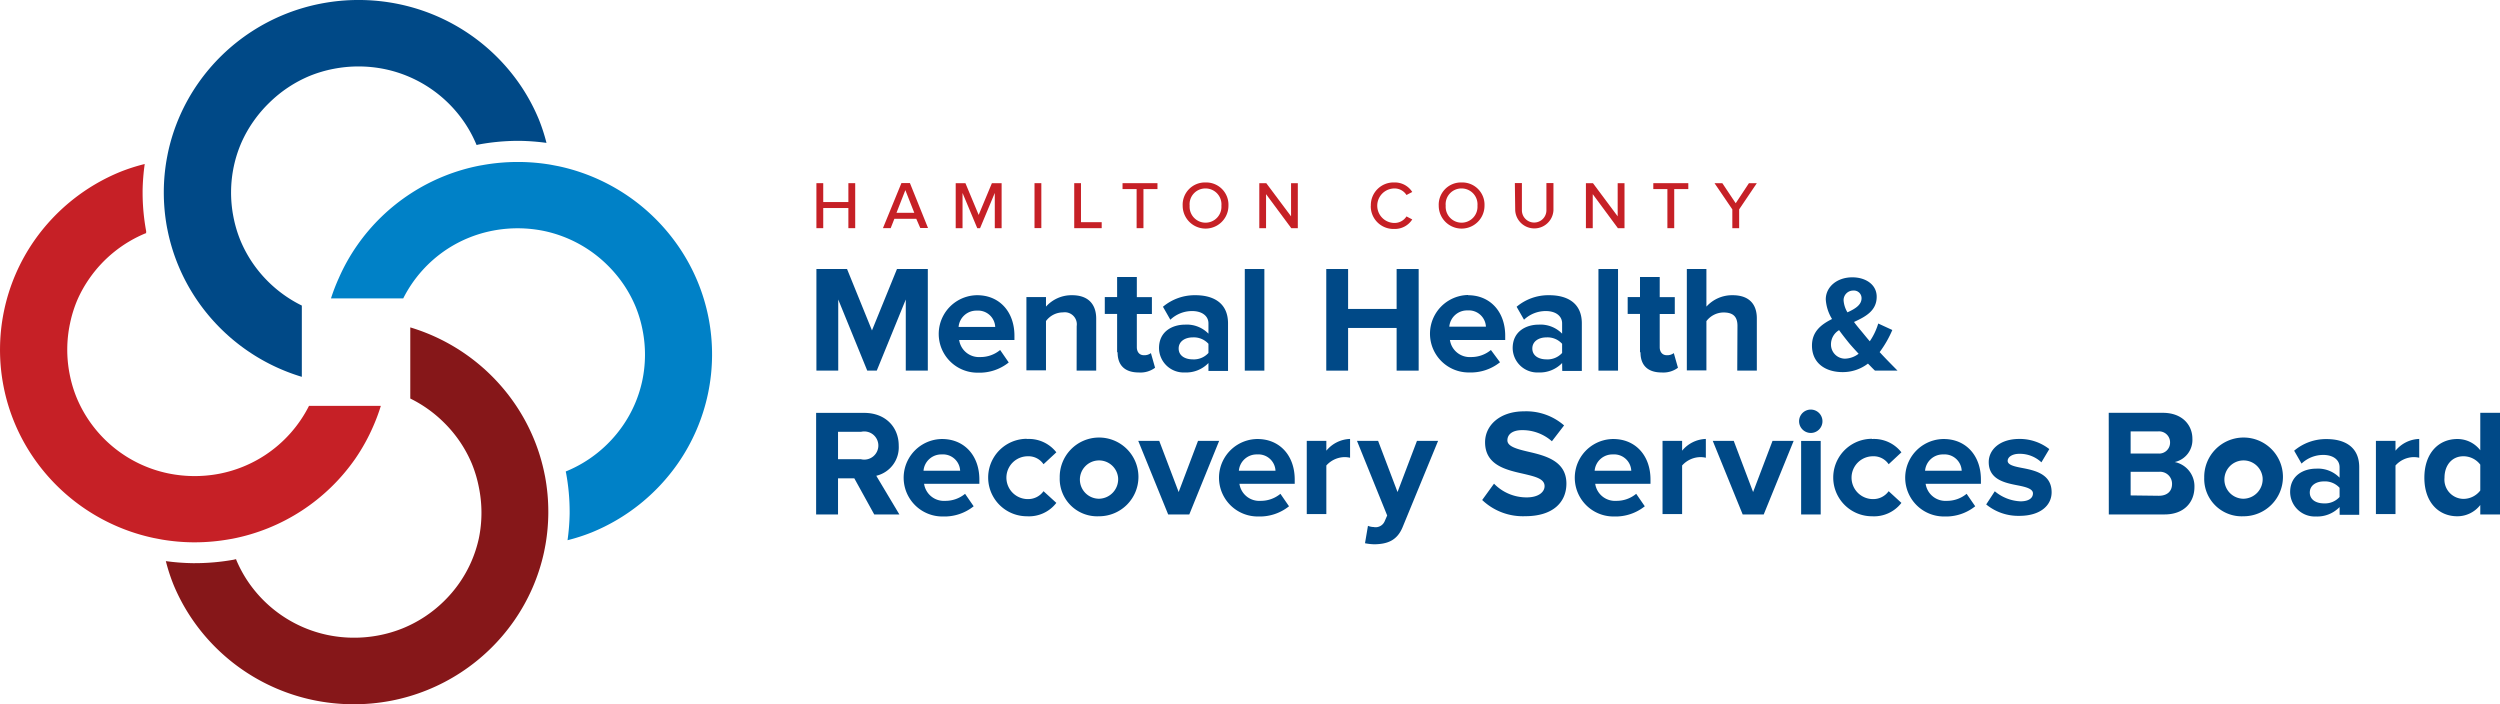 <svg id="Layer_1" data-name="Layer 1" xmlns="http://www.w3.org/2000/svg" viewBox="0 0 355 100"><title>ssss</title><polygon points="128.62 42.53 124.5 52.63 123.15 52.63 119.03 42.53 119.03 52.63 115.93 52.63 115.93 38.2 120.28 38.2 123.82 46.92 127.37 38.2 131.75 38.2 131.75 52.63 128.62 52.63 128.62 42.53" fill="#004987"/><path d="M138.76,41.92c3.15,0,5.29,2.34,5.29,5.75v.61H136.2a2.84,2.84,0,0,0,3,2.42,4.35,4.35,0,0,0,2.82-1l1.22,1.77a6.63,6.63,0,0,1-4.35,1.45,5.48,5.48,0,1,1-.18-11m-2.6,4.5h5.21a2.43,2.43,0,0,0-2.6-2.31,2.53,2.53,0,0,0-2.6,2.31" fill="#004987"/><path d="M152.89,46.31a1.71,1.71,0,0,0-1.95-1.95,3,3,0,0,0-2.41,1.23v7h-2.78V42.18h2.78v1.36a4.86,4.86,0,0,1,3.7-1.62c2.32,0,3.43,1.3,3.43,3.33v7.38h-2.78Z" fill="#004987"/><path d="M158.63,50V44.58h-1.75v-2.4h1.75V39.33h2.8v2.86h2.14v2.4h-2.14V49.3c0,.65.35,1.14,1,1.14a1.53,1.53,0,0,0,1-.3l.59,2.08a3.45,3.45,0,0,1-2.32.67c-1.95,0-3-1-3-2.85" fill="#004987"/><path d="M171.6,51.55a4.4,4.4,0,0,1-3.35,1.34,3.5,3.5,0,0,1-3.67-3.46c0-2.44,2-3.33,3.67-3.33a4.29,4.29,0,0,1,3.35,1.28V45.92c0-1.06-.92-1.75-2.32-1.75a4.47,4.47,0,0,0-3.09,1.23l-1.05-1.84a7,7,0,0,1,4.62-1.64c2.41,0,4.62,1,4.62,4v6.75H171.6Zm0-2.73a2.8,2.8,0,0,0-2.23-.91c-1.09,0-2,.56-2,1.58s.9,1.54,2,1.54a2.79,2.79,0,0,0,2.23-.91Z" fill="#004987"/><rect x="176.76" y="38.2" width="2.78" height="14.43" fill="#004987"/><polygon points="198.32 46.57 191.43 46.57 191.43 52.63 188.33 52.63 188.33 38.2 191.43 38.2 191.43 43.87 198.32 43.87 198.32 38.2 201.45 38.2 201.45 52.63 198.32 52.63 198.32 46.57" fill="#004987"/><path d="M208.45,41.92c3.15,0,5.29,2.34,5.29,5.75v.61h-7.85a2.84,2.84,0,0,0,3,2.42,4.35,4.35,0,0,0,2.82-1L213,51.44a6.63,6.63,0,0,1-4.35,1.45,5.48,5.48,0,1,1-.18-11m-2.6,4.5H211a2.43,2.43,0,0,0-2.6-2.31,2.53,2.53,0,0,0-2.6,2.31" fill="#004987"/><path d="M221.82,51.55a4.4,4.4,0,0,1-3.35,1.34,3.5,3.5,0,0,1-3.67-3.46c0-2.44,2-3.33,3.67-3.33a4.29,4.29,0,0,1,3.35,1.28V45.92c0-1.06-.92-1.75-2.32-1.75a4.47,4.47,0,0,0-3.09,1.23l-1.05-1.84A7,7,0,0,1,220,41.92c2.41,0,4.62,1,4.62,4v6.75h-2.78Zm0-2.73a2.79,2.79,0,0,0-2.23-.91c-1.09,0-2,.56-2,1.58s.9,1.54,2,1.54a2.79,2.79,0,0,0,2.23-.91Z" fill="#004987"/><rect x="226.98" y="38.2" width="2.78" height="14.43" fill="#004987"/><path d="M232.88,50V44.58h-1.75v-2.4h1.75V39.33h2.8v2.86h2.14v2.4h-2.14V49.3c0,.65.35,1.14,1,1.14a1.53,1.53,0,0,0,1-.3l.59,2.08a3.46,3.46,0,0,1-2.32.67c-1.95,0-3-1-3-2.85" fill="#004987"/><path d="M246.72,46.27c0-1.45-.77-1.9-2-1.9a3.09,3.09,0,0,0-2.41,1.23v7h-2.78V38.2h2.78v5.34a4.91,4.91,0,0,1,3.72-1.62c2.32,0,3.44,1.25,3.44,3.29v7.42h-2.78Z" fill="#004987"/><path d="M269.45,52.63h-3.2c-.28-.25-.61-.61-1-1a5.86,5.86,0,0,1-3.6,1.21c-2.41,0-4.35-1.25-4.35-3.77,0-2,1.32-3,2.85-3.77a6,6,0,0,1-.89-2.79c0-1.76,1.58-3.13,3.77-3.13,1.86,0,3.46,1,3.46,2.76,0,2-1.6,2.83-3.22,3.58.38.53.79,1,1.13,1.41s.73.9,1.11,1.33a9.06,9.06,0,0,0,1.2-2.52l2,.92A15.37,15.37,0,0,1,266.91,50c.79.86,1.64,1.72,2.55,2.64m-5.53-2.4c-.59-.64-1.15-1.25-1.46-1.64s-.89-1.11-1.32-1.72a2.34,2.34,0,0,0-1.15,2,2,2,0,0,0,2,2.05,3.31,3.31,0,0,0,1.9-.68m-1.56-5.9c1.13-.51,2-1.07,2-2a1.08,1.08,0,0,0-1.17-1.09,1.36,1.36,0,0,0-1.38,1.39,3.82,3.82,0,0,0,.57,1.74" fill="#004987"/><path d="M121.31,67.92H119v5.13h-3.11V58.63h6.83c3,0,4.9,2,4.9,4.65a4.15,4.15,0,0,1-3.19,4.28l3.28,5.49h-3.57Zm1-6.6H119v3.89h3.26a2,2,0,1,0,0-3.89" fill="#004987"/><path d="M133.77,62.34c3.15,0,5.3,2.34,5.3,5.75v.61h-7.85a2.84,2.84,0,0,0,3,2.42,4.35,4.35,0,0,0,2.82-1l1.22,1.77a6.63,6.63,0,0,1-4.35,1.45,5.48,5.48,0,1,1-.18-11m-2.6,4.5h5.21a2.43,2.43,0,0,0-2.6-2.31,2.53,2.53,0,0,0-2.6,2.31" fill="#004987"/><path d="M145.77,62.34A4.94,4.94,0,0,1,150,64.23l-1.82,1.69a2.57,2.57,0,0,0-2.23-1.13,3,3,0,0,0,0,6.08,2.67,2.67,0,0,0,2.23-1.12L150,71.41a4.89,4.89,0,0,1-4.18,1.9,5.48,5.48,0,1,1,0-11" fill="#004987"/><path d="M150.48,67.82a5.59,5.59,0,1,1,5.58,5.49,5.32,5.32,0,0,1-5.58-5.49m8.29,0a2.72,2.72,0,1,0-2.71,3,2.77,2.77,0,0,0,2.71-3" fill="#004987"/><polygon points="161.63 62.6 164.61 62.6 167.37 69.87 170.12 62.6 173.12 62.6 168.88 73.05 165.88 73.05 161.63 62.6" fill="#004987"/><path d="M178.56,62.34c3.15,0,5.29,2.34,5.29,5.75v.61H176a2.84,2.84,0,0,0,3,2.42,4.35,4.35,0,0,0,2.82-1l1.22,1.77a6.63,6.63,0,0,1-4.35,1.45,5.48,5.48,0,1,1-.18-11m-2.6,4.5h5.21a2.43,2.43,0,0,0-2.6-2.31,2.53,2.53,0,0,0-2.6,2.31" fill="#004987"/><path d="M185.56,62.6h2.78V64a4.54,4.54,0,0,1,3.37-1.67V65a3.43,3.43,0,0,0-.77-.09,3.55,3.55,0,0,0-2.6,1.19v6.9h-2.78Z" fill="#004987"/><path d="M195.12,74.85a1.4,1.4,0,0,0,1.47-.76l.39-.89-4.29-10.6h3l2.76,7.27,2.76-7.27h3l-5,12.16c-.79,2-2.19,2.49-4,2.53a7.61,7.61,0,0,1-1.38-.15l.42-2.47a2.41,2.41,0,0,0,.87.17" fill="#004987"/><path d="M212.15,68.68a6.43,6.43,0,0,0,4.64,1.95c1.71,0,2.54-.78,2.54-1.6,0-1.06-1.36-1.36-3-1.75-2.39-.54-5.45-1.19-5.45-4.48,0-2.4,2.1-4.39,5.53-4.39a8.17,8.17,0,0,1,5.69,2l-1.73,2.25a6.31,6.31,0,0,0-4.24-1.58c-1.33,0-2.08.58-2.08,1.45s1.34,1.23,2.91,1.6c2.41.56,5.47,1.28,5.47,4.54,0,2.64-1.9,4.63-5.84,4.63A8.37,8.37,0,0,1,210.47,71Z" fill="#004987"/><path d="M229.08,62.34c3.15,0,5.29,2.34,5.29,5.75v.61h-7.85a2.84,2.84,0,0,0,3,2.42,4.35,4.35,0,0,0,2.82-1l1.22,1.77a6.63,6.63,0,0,1-4.35,1.45,5.48,5.48,0,1,1-.18-11m-2.6,4.5h5.21a2.43,2.43,0,0,0-2.6-2.31,2.53,2.53,0,0,0-2.6,2.31" fill="#004987"/><path d="M236.08,62.6h2.78V64a4.54,4.54,0,0,1,3.37-1.67V65a3.43,3.43,0,0,0-.77-.09,3.55,3.55,0,0,0-2.6,1.19v6.9h-2.78Z" fill="#004987"/><polygon points="243.21 62.6 246.19 62.6 248.94 69.87 251.7 62.6 254.7 62.6 250.45 73.05 247.46 73.05 243.21 62.6" fill="#004987"/><path d="M255.47,59.84a1.66,1.66,0,1,1,1.66,1.64,1.67,1.67,0,0,1-1.66-1.64m.29,2.77h2.78V73.05h-2.78Z" fill="#004987"/><path d="M265.82,62.34A4.94,4.94,0,0,1,270,64.23l-1.81,1.69a2.57,2.57,0,0,0-2.23-1.13,3,3,0,0,0,0,6.08,2.68,2.68,0,0,0,2.23-1.12L270,71.41a4.89,4.89,0,0,1-4.18,1.9,5.48,5.48,0,1,1,0-11" fill="#004987"/><path d="M276,62.34c3.15,0,5.29,2.34,5.29,5.75v.61h-7.85a2.84,2.84,0,0,0,3,2.42,4.35,4.35,0,0,0,2.82-1l1.22,1.77a6.63,6.63,0,0,1-4.35,1.45,5.48,5.48,0,1,1-.18-11m-2.6,4.5h5.21a2.43,2.43,0,0,0-2.6-2.31,2.53,2.53,0,0,0-2.6,2.31" fill="#004987"/><path d="M283.26,69.76a6.09,6.09,0,0,0,3.65,1.43c1.2,0,1.77-.48,1.77-1.13s-1-.91-2.12-1.13c-1.81-.35-4.16-.8-4.16-3.31,0-1.75,1.55-3.29,4.33-3.29A6.8,6.8,0,0,1,291,63.77l-1.12,1.88a4.48,4.48,0,0,0-3.13-1.21c-1,0-1.66.45-1.66,1s.83.78,2,1c1.82.35,4.24.84,4.24,3.46,0,1.9-1.64,3.35-4.57,3.35a7.16,7.16,0,0,1-4.72-1.62Z" fill="#004987"/><path d="M299.44,58.62h7.68c2.78,0,4.2,1.75,4.2,3.68a3.21,3.21,0,0,1-2.51,3.31,3.5,3.5,0,0,1,2.8,3.55c0,2.16-1.47,3.89-4.24,3.89h-7.92Zm7,5.78a1.55,1.55,0,0,0,1.71-1.56,1.56,1.56,0,0,0-1.71-1.58h-3.89V64.4Zm.11,6c1.18,0,1.88-.63,1.88-1.67A1.7,1.7,0,0,0,306.55,67h-4v3.35Z" fill="#004987"/><path d="M313,67.82a5.59,5.59,0,1,1,5.58,5.49A5.32,5.32,0,0,1,313,67.82m8.29,0a2.72,2.72,0,1,0-2.71,3,2.77,2.77,0,0,0,2.71-3" fill="#004987"/><path d="M332.22,72a4.39,4.39,0,0,1-3.35,1.34,3.5,3.5,0,0,1-3.67-3.46c0-2.44,2-3.33,3.67-3.33a4.29,4.29,0,0,1,3.35,1.28V66.35c0-1.06-.92-1.75-2.32-1.75a4.47,4.47,0,0,0-3.08,1.23L325.77,64a7,7,0,0,1,4.62-1.65c2.41,0,4.62,1,4.62,4v6.75h-2.78Zm0-2.73a2.8,2.8,0,0,0-2.23-.91c-1.09,0-2,.56-2,1.58s.9,1.54,2,1.54a2.79,2.79,0,0,0,2.23-.91Z" fill="#004987"/><path d="M337.38,62.6h2.78V64a4.53,4.53,0,0,1,3.37-1.67V65a3.42,3.42,0,0,0-.77-.09,3.55,3.55,0,0,0-2.6,1.19v6.9h-2.78Z" fill="#004987"/><path d="M352.2,71.71a4.12,4.12,0,0,1-3.26,1.6c-2.67,0-4.68-2-4.68-5.47s2-5.5,4.68-5.5a4.08,4.08,0,0,1,3.26,1.6V58.62H355V73.05h-2.8Zm0-5.73a3,3,0,0,0-2.41-1.19c-1.57,0-2.67,1.23-2.67,3.05a2.73,2.73,0,0,0,2.67,3,3,3,0,0,0,2.41-1.19Z" fill="#004987"/><polygon points="120.47 29.54 116.9 29.54 116.9 32.4 115.93 32.4 115.93 26.01 116.9 26.01 116.9 28.69 120.47 28.69 120.47 26.01 121.44 26.01 121.44 32.4 120.47 32.4 120.47 29.54" fill="#c62026"/><path d="M130.11,31.07H127l-.52,1.32h-1.1L128,26h1.21l2.57,6.38h-1.1Zm-2.81-.85h2.53L128.56,27Z" fill="#c62026"/><polygon points="141.26 27.4 139.17 32.4 138.77 32.4 136.68 27.4 136.68 32.4 135.71 32.4 135.71 26.01 137.09 26.01 138.97 30.52 140.85 26.01 142.23 26.01 142.23 32.4 141.26 32.4 141.26 27.4" fill="#c62026"/><rect x="146.9" y="26.01" width="0.97" height="6.38" fill="#c62026"/><polygon points="152.54 26.01 153.5 26.01 153.5 31.55 156.44 31.55 156.44 32.4 152.54 32.4 152.54 26.01" fill="#c62026"/><polygon points="161.4 26.85 159.4 26.85 159.4 26.01 164.36 26.01 164.36 26.85 162.37 26.85 162.37 32.4 161.4 32.4 161.4 26.85" fill="#c62026"/><path d="M171.19,25.91a3.16,3.16,0,0,1,3.25,3.3,3.25,3.25,0,1,1-6.5,0,3.16,3.16,0,0,1,3.25-3.3m0,.85a2.24,2.24,0,0,0-2.26,2.45,2.26,2.26,0,1,0,4.51,0,2.26,2.26,0,0,0-2.26-2.45" fill="#c62026"/><polygon points="179.78 27.57 179.78 32.4 178.82 32.4 178.82 26.01 179.81 26.01 183.33 30.72 183.33 26.01 184.29 26.01 184.29 32.4 183.36 32.4 179.78 27.57" fill="#c62026"/><path d="M194.66,29.21a3.22,3.22,0,0,1,3.35-3.3,2.91,2.91,0,0,1,2.53,1.35l-.82.43a2,2,0,0,0-1.7-.93,2.45,2.45,0,0,0,0,4.9,2,2,0,0,0,1.7-.93l.82.43A2.92,2.92,0,0,1,198,32.51a3.22,3.22,0,0,1-3.35-3.3" fill="#c62026"/><path d="M207.55,25.91a3.16,3.16,0,0,1,3.25,3.3,3.25,3.25,0,1,1-6.5,0,3.16,3.16,0,0,1,3.25-3.3m0,.85a2.24,2.24,0,0,0-2.26,2.45,2.26,2.26,0,1,0,4.51,0,2.26,2.26,0,0,0-2.26-2.45" fill="#c62026"/><path d="M215.11,26h1v3.86a1.74,1.74,0,1,0,3.48,0V26h1v3.88a2.72,2.72,0,0,1-5.43,0Z" fill="#c62026"/><polygon points="226.17 27.57 226.17 32.4 225.2 32.4 225.2 26.01 226.2 26.01 229.71 30.72 229.71 26.01 230.68 26.01 230.68 32.4 229.74 32.4 226.17 27.57" fill="#c62026"/><polygon points="236.77 26.85 234.77 26.85 234.77 26.01 239.74 26.01 239.74 26.85 237.74 26.85 237.74 32.4 236.77 32.4 236.77 26.85" fill="#c62026"/><polygon points="245.99 29.73 243.46 26.01 244.57 26.01 246.47 28.86 248.35 26.01 249.47 26.01 246.96 29.73 246.96 32.4 245.99 32.4 245.99 29.73" fill="#c62026"/><path d="M20.76,32.85a30.25,30.25,0,0,1-.51-5.52v-.26a30.6,30.6,0,0,1,.3-3.78,26.61,26.61,0,0,0-3.44,1.1A27.66,27.66,0,0,0,4.86,34.18,27.12,27.12,0,0,0,.52,54.94a27,27,0,0,0,4.08,9.82A27.69,27.69,0,0,0,21.85,76.4l1.15.22a28.2,28.2,0,0,0,4.41.39h.24a28.23,28.23,0,0,0,5-.45l.3-.05A27.67,27.67,0,0,0,50.44,65.15,27.21,27.21,0,0,0,53,60.53a26.8,26.8,0,0,0,1.08-2.9H43.88a18.13,18.13,0,0,1-6.24,7,18.1,18.1,0,0,1-6.49,2.64,18.62,18.62,0,0,1-7.31-.06A18.05,18.05,0,0,1,10.89,56.49a17.59,17.59,0,0,1-1-3.36,17.93,17.93,0,0,1,.06-7.23A17.61,17.61,0,0,1,11,42.55a17.8,17.8,0,0,1,1.69-3,18.17,18.17,0,0,1,8-6.43l.06,0,0-.14Z" fill="#c62026"/><path d="M67.92,20.53A31.29,31.29,0,0,1,73.5,20h.27a31.65,31.65,0,0,1,3.83.29,25.88,25.88,0,0,0-1.11-3.4A27.24,27.24,0,0,0,74,12.25,27.69,27.69,0,0,0,56.71.6,28.15,28.15,0,0,0,45.58.51,27.66,27.66,0,0,0,28.12,11.85a27.27,27.27,0,0,0-2.59,4.62,27,27,0,0,0-1.66,5.12c-.08.38-.15.76-.22,1.14a27.27,27.27,0,0,0-.39,4.36c0,.08,0,.16,0,.24a27.3,27.3,0,0,0,.46,5l.06.29a26.92,26.92,0,0,0,1.57,5.15,27.2,27.2,0,0,0,2.51,4.67,27.65,27.65,0,0,0,15,11.07V43.39a18.17,18.17,0,0,1-7.07-6.17,17.9,17.9,0,0,1-1.64-3.05,17.71,17.71,0,0,1-1-3.36,18,18,0,0,1,.06-7.23,17.62,17.62,0,0,1,1.08-3.35,17.82,17.82,0,0,1,1.7-3,18.16,18.16,0,0,1,2.24-2.63A18.15,18.15,0,0,1,44,10.77a18.1,18.1,0,0,1,3.4-1,18.54,18.54,0,0,1,7.31.06A18.15,18.15,0,0,1,66,17.46a17.84,17.84,0,0,1,1.64,3.05l0,.06.14,0Z" fill="#004987"/><path d="M80.38,67.15a30.26,30.26,0,0,1,.51,5.52v.26a30.6,30.6,0,0,1-.3,3.78A26.61,26.61,0,0,0,84,75.61a27.65,27.65,0,0,0,12.25-9.79,27.12,27.12,0,0,0,4.35-20.75,27,27,0,0,0-4.08-9.82A27.69,27.69,0,0,0,79.3,23.6l-1.15-.22A28.2,28.2,0,0,0,73.74,23H73.5a28.23,28.23,0,0,0-5,.45l-.3.05A27.66,27.66,0,0,0,50.71,34.85a27.21,27.21,0,0,0-2.59,4.62A26.8,26.8,0,0,0,47,42.37H57.26a18.13,18.13,0,0,1,6.24-7A18.1,18.1,0,0,1,70,32.75a18.62,18.62,0,0,1,7.31.06,18.16,18.16,0,0,1,9.11,5,18.32,18.32,0,0,1,2.19,2.67,18,18,0,0,1,1.64,3.05,17.65,17.65,0,0,1,1,3.36,17.93,17.93,0,0,1-.06,7.23,17.72,17.72,0,0,1-2.78,6.37,18.17,18.17,0,0,1-8,6.43l-.06,0,0,.14Z" fill="#0081c7"/><path d="M33.23,79.47a31.28,31.28,0,0,1-5.58.5h-.27a31.65,31.65,0,0,1-3.83-.29,25.88,25.88,0,0,0,1.11,3.4,27.24,27.24,0,0,0,2.51,4.67A27.68,27.68,0,0,0,44.43,99.4a28.15,28.15,0,0,0,11.13.1A27.66,27.66,0,0,0,73,88.15a27.27,27.27,0,0,0,2.59-4.62,27,27,0,0,0,1.66-5.12c.08-.38.15-.76.22-1.14a27.27,27.27,0,0,0,.39-4.36c0-.08,0-.16,0-.24a27.3,27.3,0,0,0-.46-5l-.06-.29a26.91,26.91,0,0,0-1.57-5.15,27.2,27.2,0,0,0-2.51-4.67,27.65,27.65,0,0,0-15-11.07v10.1a18.18,18.18,0,0,1,4.87,3.5A17.91,17.91,0,0,1,67,65.84a17.71,17.71,0,0,1,1,3.36A18,18,0,0,1,68,76.43a17.68,17.68,0,0,1-2.78,6.37,18.07,18.07,0,0,1-2.24,2.63,18.11,18.11,0,0,1-5.79,3.79,18.1,18.1,0,0,1-3.4,1,18.54,18.54,0,0,1-7.31-.06,18.15,18.15,0,0,1-11.3-7.63,17.84,17.84,0,0,1-1.64-3.05l0-.06-.14,0Z" fill="#861719"/></svg>